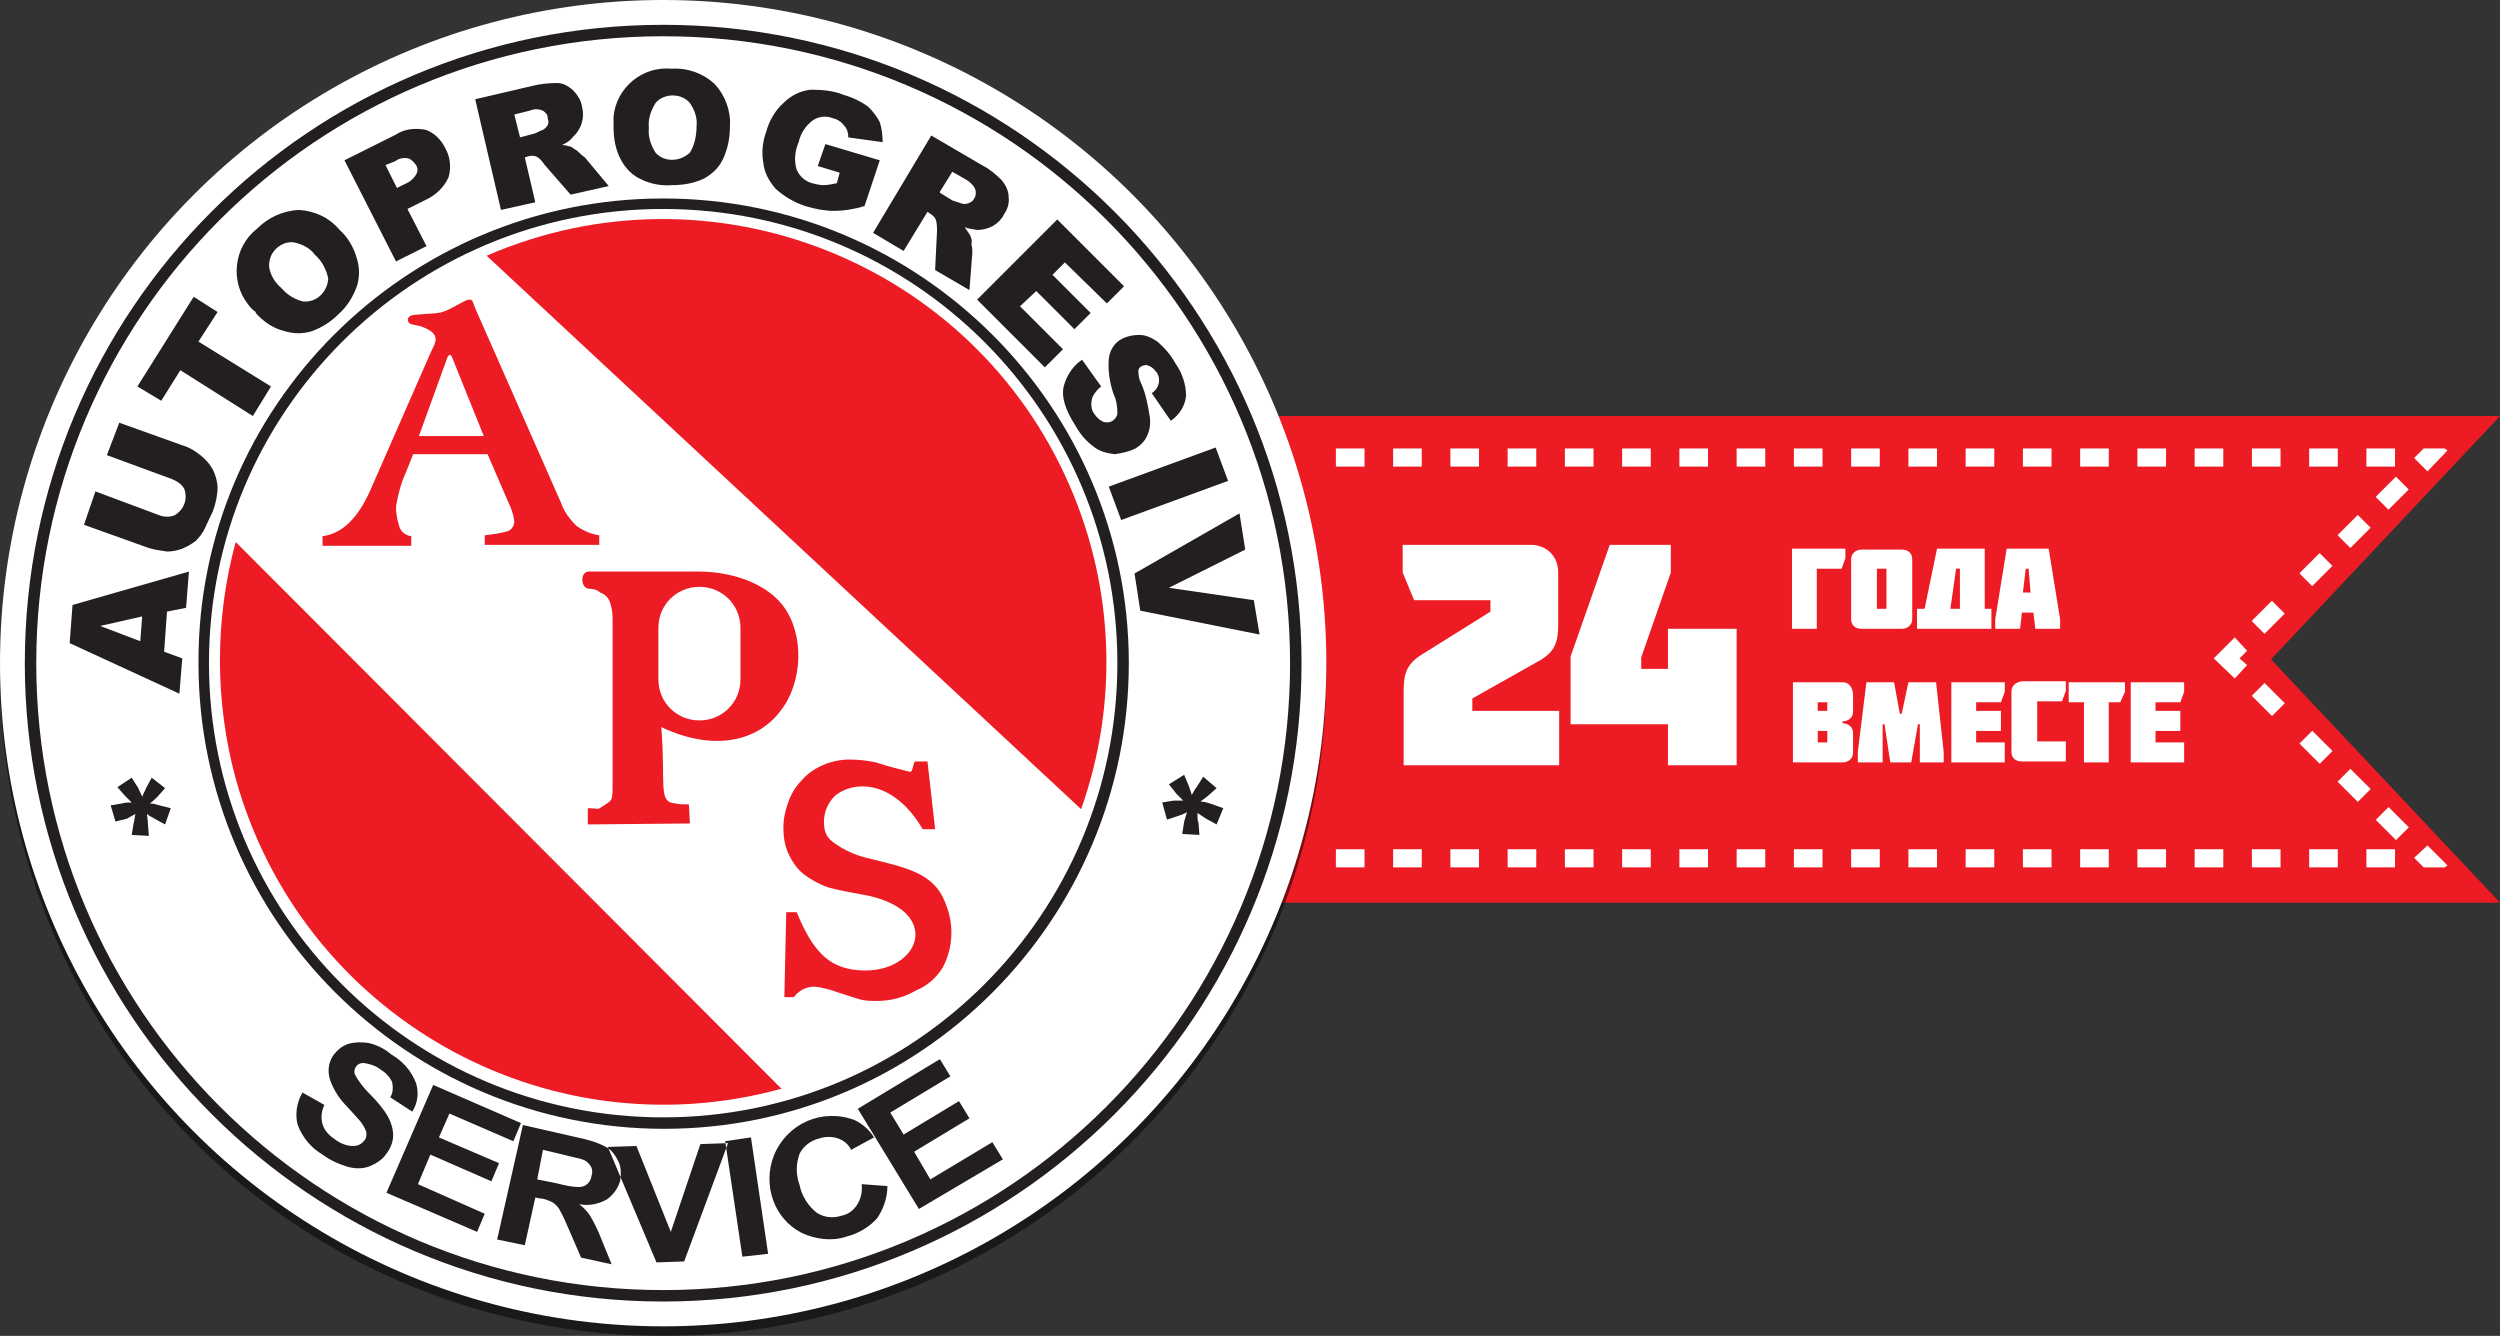 <?xml version="1.0" encoding="utf-8"?>
<!-- Generator: Adobe Illustrator 19.2.1, SVG Export Plug-In . SVG Version: 6.00 Build 0)  -->
<svg version="1.1" id="Слой_1" xmlns="http://www.w3.org/2000/svg" xmlns:xlink="http://www.w3.org/1999/xlink" x="0px" y="0px"
	 width="262px" height="140px" viewBox="0 0 262 140" style="enable-background:new 0 0 262 140;" xml:space="preserve">
<rect x="0" y="0" width="262" height="140" fill="#333333" stroke="none"/>
<style type="text/css">
	.st0{fill:#ED1C24;}
	.st1{opacity:0.5;enable-background:new    ;}
	.st2{fill:#FFFFFF;}
	.st3{fill:#231F20;}
</style>
<title>logo_ru</title>
<polygon class="st0" points="262,94.6 129.9,94.6 129.9,43.6 262,43.6 238,69.1 "/>
<circle class="st1" cx="69.5" cy="70.5" r="69.5"/>
<circle class="st2" cx="69.5" cy="69.5" r="69.5"/>
<path class="st0" d="M51,26.8c23.5-10.2,50.9,0.6,61.1,24.1c4.7,10.8,5.1,22.9,1.2,33.9L51,26.8z"/>
<path class="st0" d="M81.9,114.1c-24.8,6.8-50.3-7.7-57.2-32.5c-2.2-8.1-2.2-16.7,0-24.8L81.9,114.1z"/>
<path class="st0" d="M53.3,52.7l-2.2-5.1h-7.8l-0.8,2c-0.5,1.1-0.8,2.3-1,3.5c0,0.6,0.1,1.3,0.3,1.9c0.1,0.6,0.6,1.1,1.3,1.2v1h-9.3
	v-1c2.1-0.3,3.7-1.9,5-4.8l6.4-14.6c0.5-1,0.9-1.7-0.6-2.4c-0.4-0.2-0.9-0.3-1.4-0.4c-0.6-0.1-0.7-0.9,0.2-1
	c3.3-0.3,2.4,0.1,5.2-1.4c1-0.5,0.9,0,1.2,0.7l9,20.4c0.3,0.9,0.9,1.7,1.6,2.4c0.7,0.5,1.6,0.9,2.4,1v1h-12v-1
	c0.8-0.1,1.6-0.2,2.3-0.4c0.5-0.1,0.8-0.6,0.8-1.1C53.8,53.9,53.6,53.3,53.3,52.7L53.3,52.7L53.3,52.7L53.3,52.7z M43.9,45.7h6.8
	l-3.3-8.2c-0.2-0.6-0.5-0.2-0.6,0.2L43.9,45.7z"/>
<path class="st0" d="M82.4,95.6h1.1c1.7,4.2,3.4,5.6,5.8,6c7,1.1,10.2-6.4,0.8-7.9c-1.1-0.2-2.2-0.4-3.3-0.7
	c-0.9-0.3-1.8-0.8-2.6-1.4c-0.7-0.6-1.2-1.3-1.6-2.2c-0.4-0.9-0.5-1.8-0.5-2.7c0-0.9,0.2-1.8,0.5-2.6c0.3-0.9,0.8-1.7,1.4-2.3
	c0.6-0.7,1.3-1.2,2.2-1.6c0.9-0.4,1.9-0.6,2.8-0.6s1.9,0.1,2.8,0.3c1.2,0.4,2.4,0.7,3.6,1c0.3-0.1,0.3-1,0.5-1.1h1.3l0.8,7.1h-1.3
	c-3-5.1-7.1-5.2-9.2-3.5c-0.9,0.9-1.3,2.1-1.1,3.4c0.1,0.7,0.5,1.2,1.1,1.6c1,0.7,2.1,1.2,3.3,1.5c4,1,7.1,1.5,8.3,4.8
	c0.9,2.2,0.8,4.6-0.3,6.7c-0.7,1.1-1.6,1.9-2.8,2.4c-1.2,0.7-2.6,1.1-4.1,1.1c-0.6,0-1.3,0-1.9-0.2c-0.4-0.1-1.2-0.4-2.2-0.7
	c-0.8-0.3-1.6-0.5-2.4-0.6c-0.9,0-1.7,0.4-2.2,1.1h-1L82.4,95.6L82.4,95.6L82.4,95.6z"/>
<path class="st3" d="M69.5,2.6c37,0,66.9,30,66.9,66.9s-30,66.9-66.9,66.9s-66.9-30-66.9-66.9l0,0C2.6,32.5,32.5,2.6,69.5,2.6
	L69.5,2.6L69.5,2.6z M69.5,3.8C33.2,3.8,3.8,33.2,3.8,69.5s29.4,65.7,65.7,65.7s65.7-29.4,65.7-65.7l0,0
	C135.2,33.2,105.8,3.8,69.5,3.8L69.5,3.8L69.5,3.8z"/>
<path class="st3" d="M128.2,84.7l-0.7,1.7l-1.1-0.6c-0.3-0.2-0.6-0.4-0.9-0.6v0.4c0,0.2,0,0.4,0.1,0.6l0.1,1.3l-1.8-0.1l0.2-1.3
	c0.1-0.3,0.2-0.7,0.3-1c-0.3,0.2-0.6,0.3-0.9,0.4l-1.2,0.4l-0.5-1.8l1.2-0.2h1c-0.2-0.2-0.5-0.5-0.7-0.7l-0.8-1l1.6-1l0.5,1.2
	c0.1,0.3,0.2,0.6,0.3,0.9c0.2-0.3,0.3-0.6,0.5-0.8l0.7-1.1l1.4,1.2l-0.9,0.8c-0.1,0.1-0.4,0.3-0.8,0.6c0.3,0,0.7,0.1,1,0.2
	L128.2,84.7z"/>
<path class="st3" d="M12.1,86.1l-0.5-1.7l1.2-0.2c0.3-0.1,0.7-0.1,1-0.1l-0.3-0.3c-0.2-0.2-0.3-0.3-0.4-0.4l-0.8-0.9l1.5-1l0.7,1.1
	c0.1,0.3,0.3,0.6,0.4,0.9c0.1-0.3,0.3-0.6,0.4-0.9l0.6-1.1l1.4,1.1l-0.8,0.9c-0.2,0.2-0.5,0.5-0.8,0.7c0.3,0,0.7,0.1,1,0.2l1.2,0.3
	l-0.6,1.7l-1.1-0.6c-0.3-0.2-0.6-0.3-0.8-0.5c0,0.2,0.1,0.6,0.1,1l0.1,1.3l-1.8-0.1l0.2-1.2c0.1-0.3,0.1-0.7,0.2-1
	c-0.4,0.2-0.7,0.4-0.9,0.5L12.1,86.1z"/>
<path class="st3" d="M31.7,114.5l2.3,1.3c-0.3,0.6-0.4,1.3-0.2,2s0.7,1.2,1.3,1.6c0.5,0.4,1.2,0.7,1.9,0.7c0.5,0,0.9-0.2,1.2-0.6
	c0.2-0.2,0.2-0.5,0.2-0.8c-0.1-0.4-0.3-0.7-0.5-1s-0.7-0.8-1.5-1.7c-0.8-0.8-1.4-1.7-1.8-2.8c-0.3-0.9-0.2-1.9,0.4-2.7
	c0.4-0.5,0.9-0.9,1.5-1.1c0.7-0.2,1.4-0.2,2.1-0.1c0.9,0.2,1.7,0.6,2.4,1.2c1.2,0.7,2.1,1.7,2.6,3c0.3,1,0.2,2.1-0.4,3l-2.3-1.5
	c0.3-0.5,0.3-1,0.2-1.6c-0.3-0.6-0.7-1-1.2-1.3c-0.5-0.4-1.1-0.6-1.8-0.7c-0.3,0-0.6,0.1-0.8,0.4s-0.2,0.6-0.1,0.8
	c0.4,0.8,1,1.5,1.6,2.1c0.7,0.7,1.4,1.5,1.9,2.4c0.3,0.6,0.5,1.2,0.5,1.9c0,0.7-0.3,1.4-0.7,1.9c-0.4,0.6-1,1-1.7,1.3
	s-1.5,0.3-2.3,0.1c-1-0.3-1.9-0.7-2.7-1.3c-1.2-0.7-2.1-1.8-2.6-3.1C30.9,116.8,31.1,115.5,31.7,114.5L31.7,114.5L31.7,114.5z
	 M40.5,125l9.5,4.1l0.8-1.9l-7-3.1l1.3-3.1l6.4,2.8l0.8-1.9l-6.3-2.7l1.1-2.5l6.7,2.9l0.8-1.9l-9.2-4L40.5,125L40.5,125L40.5,125z
	 M52.1,129.9l2.7-12l5.7,1.3c1,0.2,2.1,0.5,3,1c0.6,0.3,1,0.9,1.3,1.5s0.3,1.3,0.2,2c-0.2,0.8-0.7,1.5-1.4,2
	c-0.9,0.5-1.9,0.7-2.9,0.5c0.5,0.4,0.9,0.8,1.2,1.3c0.4,0.7,0.8,1.5,1.1,2.3l1.1,2.7l-3.2-0.7l-1.3-3c-0.3-0.7-0.6-1.4-1-2.1
	c-0.2-0.3-0.4-0.5-0.7-0.7c-0.4-0.2-0.9-0.4-1.3-0.4l-0.5-0.1l-1.1,5L52.1,129.9L52.1,129.9L52.1,129.9z M56.3,123.6l2,0.4
	c0.8,0.2,1.6,0.4,2.4,0.4c0.7,0,1.2-0.5,1.3-1.2c0.1-0.3,0.1-0.7-0.1-1c-0.2-0.3-0.5-0.6-0.9-0.7c-0.2-0.1-0.9-0.2-2-0.5l-2.1-0.5
	L56.3,123.6L56.3,123.6L56.3,123.6z M68.8,132.3l2.9-0.1l4.6-12.4l-2.9,0.1l-3.1,9.2l-3.6-9l-3,0.1L68.8,132.3L68.8,132.3
	L68.8,132.3z M77.8,131.7L76,119.6l2.7-0.4l1.8,12.2L77.8,131.7L77.8,131.7L77.8,131.7z M90.3,124.1c0.1,0.8-0.1,1.6-0.5,2.2
	s-1,1-1.6,1.1c-0.9,0.3-1.8,0.2-2.6-0.3c-0.9-0.7-1.6-1.8-1.8-2.9c-0.4-1.1-0.4-2.2,0-3.3c0.4-0.8,1.2-1.4,2.1-1.6
	c0.6-0.2,1.3-0.2,1.9,0s1.1,0.6,1.4,1.2l2.4-1.3c-0.5-0.8-1.2-1.4-2-1.8c-3.4-1.3-7.1,0.3-8.5,3.7c-1.2,3.1,0,6.6,2.9,8.1
	c1.5,0.7,3.2,0.9,4.7,0.4c1.2-0.3,2.4-1,3.2-1.9c0.7-1,1.1-2.2,1.1-3.4L90.3,124.1L90.3,124.1L90.3,124.1z M96.3,126.7l-6.4-10.5
	l8.6-5.2l1.1,1.8l-6.3,3.8l1.4,2.3l5.8-3.5l1.1,1.8l-5.8,3.5l1.7,2.9l6.5-3.9l1.1,1.8L96.3,126.7z"/>
<path class="st3" d="M69.5,20.8c26.9,0,48.8,21.8,48.8,48.7s-21.8,48.8-48.7,48.8S20.8,96.4,20.8,69.5l0,0
	C20.7,42.6,42.6,20.8,69.5,20.8L69.5,20.8L69.5,20.8z M69.5,21.9c-26.3,0-47.6,21.3-47.6,47.6s21.3,47.6,47.6,47.6
	s47.6-21.3,47.6-47.6S95.8,21.9,69.5,21.9L69.5,21.9L69.5,21.9z"/>
<path class="st0" d="M73.3,61.5L73.3,61.5c2.4,0,4.3,1.9,4.3,4.3v5.4c0,2.4-1.9,4.3-4.3,4.3l0,0c-2.4,0-4.3-1.9-4.3-4.3v-5.4
	C69,63.4,70.9,61.5,73.3,61.5L73.3,61.5L73.3,61.5L73.3,61.5z M69.3,76.2c5.5,2.6,10.1,1.5,12.5-1.7c2.3-2.9,2.6-8,0.2-11.1
	c-1.9-2.4-5.5-3.5-8.8-3.5H61.7c-0.9,0-0.9,1.7,0,1.8c0.4,0,0.9,0.1,1.2,0.4c0.6,0.2,1,0.7,1.1,1.3c0.2,0.6,0.2,1.2,0.2,1.8V82
	c0,2.1,0,1.8-1.2,2.6c-0.4,0.3-0.3,0.1-1.4,0.1v1.7l10.7-0.1l-0.1-2c-0.5,0-1,0-1.4-0.1C68.9,84.1,69.8,82.2,69.3,76.2L69.3,76.2
	L69.3,76.2z"/>
<path class="st3" d="M131.4,62.9l-8.9-1.3l8-4l-0.6-3.8l0,0l-11,6.3l0.6,3.9l12.5,2.5L131.4,62.9z M127.4,46.9L127.4,46.9L116.2,51
	l1.3,3.5l11.2-4.1L127.4,46.9z M113.5,37.7L113.5,37.7z M119,47c0.5-0.3,1-0.8,1.2-1.3c0.3-0.6,0.4-1.3,0.3-2
	c-0.2-1.2-0.4-2.4-0.9-3.5c-0.2-0.4-0.3-0.8-0.3-1.3c0-0.2,0.1-0.4,0.3-0.5c0.2-0.1,0.5-0.2,0.7-0.1c0.3,0.1,0.6,0.3,0.8,0.6
	l0.1,0.1l0,0c0.5,0.7,0.3,1.7-0.5,2.2l0,0l2,2.9c0.9-0.6,1.5-1.6,1.6-2.6c0-1.2-0.4-2.4-1.1-3.4c-0.5-0.9-1.1-1.6-1.9-2.3
	c-0.6-0.4-1.2-0.7-1.9-0.7c-0.6,0-1.2,0.1-1.8,0.4c-0.8,0.4-1.3,1.2-1.4,2.1c-0.1,1.3,0.1,2.5,0.5,3.7c0.3,0.6,0.4,1.3,0.4,2
	c0,0.3-0.2,0.6-0.5,0.8s-0.7,0.2-1,0.1c-0.4-0.2-0.7-0.5-0.9-0.8c-0.4-0.5-0.4-1.2-0.2-1.8c0.2-0.4,0.5-0.8,0.9-1.1l-2-2.8
	c-0.9,0.6-1.6,1.6-1.9,2.7c-0.3,1.1,0.1,2.5,1.2,4.2c0.5,0.9,1.1,1.6,1.9,2.2c0.6,0.5,1.4,0.7,2.2,0.8C117.6,47.5,118.4,47.3,119,47
	L119,47z M110.8,23L110.8,23z M108.6,30.5l4,4l1.7-1.7l-4-4l1.3-1.3l4.4,4.3l1.8-1.8l-7-7l-8.4,8.4l7.1,7.1l1.9-1.9l-4.5-4.5
	L108.6,30.5z M101.7,24.7c-0.2-0.3-0.4-0.6-0.6-0.9c0.4,0.2,0.9,0.2,1.3,0.3c1.2,0,2.3-0.6,2.8-1.6c0.4-0.6,0.6-1.2,0.5-1.9
	c0-0.6-0.3-1.2-0.7-1.7c-0.6-0.6-1.3-1.2-2.1-1.6l-5.3-3.1l-6.1,10.2l0,0l3.2,1.9l2.5-4.1l0.3,0.2c0.3,0.2,0.5,0.4,0.6,0.7
	c0.1,0.4,0.1,0.8,0.1,1.1L98,28.3l3.6,2.1l0.3-3.9c0-0.3,0-0.6-0.1-0.9C101.9,25.3,101.8,25,101.7,24.7z M100.7,21.3
	c-0.3-0.1-0.6-0.2-0.9-0.3l-1.3-0.8v-0.1l1.3-2.1l1.4,0.8c0.4,0.2,0.8,0.6,1,1c0.1,0.3,0.1,0.7-0.1,1c-0.1,0.2-0.3,0.4-0.6,0.5
	C101.2,21.4,101,21.4,100.7,21.3L100.7,21.3z M86.5,15.1l-0.8,2.3l2.3,0.7l-0.3,1.1c-0.5,0.1-0.9,0.2-1.4,0.2
	c-0.4,0-0.8-0.1-1.2-0.2c-0.7-0.2-1.3-0.7-1.6-1.4c-0.3-0.9-0.2-2,0.2-2.9c0.2-0.9,0.7-1.7,1.5-2.3c0.6-0.4,1.4-0.5,2.1-0.2
	c0.5,0.1,0.9,0.4,1.2,0.8c0.3,0.3,0.4,0.8,0.4,1.2l3.6,0.5c0-0.7-0.1-1.5-0.3-2.1c-0.3-0.6-0.7-1.1-1.2-1.6c-0.8-0.6-1.7-1-2.7-1.3
	c-1-0.4-2.2-0.5-3.3-0.5c-1.1,0.1-2.1,0.6-2.9,1.4c-0.9,0.8-1.5,1.9-1.8,3c-0.4,1.1-0.5,2.2-0.3,3.3c0.1,1,0.6,1.9,1.3,2.7
	c0.9,0.8,1.9,1.4,3.1,1.8c1,0.3,2,0.5,3,0.5c1.1,0,2.2-0.2,3.2-0.5l1.6-4.8L86.5,15.1z M85.7,17.5L85.7,17.5z M70.4,7.2
	c-3.1-0.3-5.8,2-6.1,5c0,0.4,0,0.7,0,1.1l0,0c0,1.2,0.2,2.4,0.8,3.5c0.5,0.9,1.2,1.6,2.1,2c1,0.5,2.2,0.7,3.3,0.6
	c1.1,0,2.3-0.2,3.3-0.7c0.9-0.5,1.6-1.2,2-2.1c0.5-1.1,0.7-2.2,0.7-3.4c0.1-1.6-0.5-3.2-1.6-4.4C73.7,7.7,72.1,7.1,70.4,7.2z
	 M72.3,16L72.3,16L72.3,16c-1.1,1-2.7,1-3.6,0l0,0c-0.5-0.8-0.8-1.7-0.7-2.6c-0.1-0.9,0.2-1.8,0.7-2.6c0.4-0.5,1.1-0.8,1.8-0.8
	c0.7,0,1.4,0.3,1.8,0.8c0.5,0.7,0.8,1.6,0.7,2.4C73,14.2,72.8,15.2,72.3,16z M60.6,15.9c-0.2-0.2-0.5-0.3-0.7-0.5
	c-0.3-0.1-0.7-0.2-1-0.2c0.4-0.2,0.8-0.4,1.1-0.8c0.9-0.8,1.3-2,1-3.2c-0.1-0.7-0.5-1.3-1-1.8c-0.5-0.4-1-0.7-1.6-0.7
	c-0.9,0-1.8,0.1-2.6,0.3l-6,1.4L52.5,22l3.6-0.8L55,16.5l0.3-0.1c0.3-0.1,0.6-0.1,0.9,0c0.4,0.2,0.6,0.5,0.9,0.9l2.7,3.1l4-0.9
	l-2.5-3C61,16.3,60.8,16.1,60.6,15.9z M57.4,13.1c-0.1,0.2-0.3,0.4-0.5,0.5c-0.3,0.1-0.6,0.3-0.9,0.4l-1.5,0.4l0,0L53.9,12l1.6-0.4
	c0.5-0.2,0.9-0.2,1.4,0c0.3,0.2,0.5,0.4,0.5,0.8C57.5,12.7,57.5,12.9,57.4,13.1z M52.4,22.1L52.4,22.1L52.4,22.1z M44.6,13.6
	c-1.1-0.2-2.2-0.1-3.1,0.5l-5.4,2.7l5.4,10.6l3.2-1.6l-2-3.9l1.8-0.9c1.1-0.5,2-1.3,2.5-2.4c0.3-1,0.2-2.1-0.3-3
	C46.3,14.7,45.5,13.9,44.6,13.6L44.6,13.6z M43.6,18.3c-0.3,0.5-0.7,0.8-1.2,1l-0.8,0.4l0,0l-1.2-2.4l1-0.4c0.4-0.3,0.9-0.4,1.4-0.3
	c0.3,0.1,0.6,0.4,0.8,0.7C43.8,17.6,43.8,18,43.6,18.3z M35.6,24.1c-1.1-1.3-2.6-2-4.3-2.1c-1.7,0.1-3.2,0.8-4.4,2
	c-2.4,1.9-2.8,5.5-0.9,7.9c0.2,0.3,0.5,0.6,0.8,0.8v0.1c0.8,0.9,1.8,1.6,3,1.9c1,0.3,2,0.3,2.9,0c1.1-0.4,2-1,2.8-1.8
	c0.9-0.8,1.5-1.8,1.9-2.9c0.3-0.9,0.3-2,0-2.9C37.1,26,36.5,24.9,35.6,24.1L35.6,24.1z M34.4,29.2L34.4,29.2
	c-0.1,1.4-1.2,2.5-2.6,2.4l0,0c-0.9-0.2-1.7-0.7-2.3-1.4l0,0c-0.7-0.6-1.2-1.4-1.3-2.3c0-0.7,0.2-1.3,0.7-1.8s1.2-0.8,1.9-0.7
	c0.9,0.2,1.7,0.6,2.2,1.3C33.7,27.3,34.2,28.2,34.4,29.2L34.4,29.2L34.4,29.2z M14.4,40.6L14.4,40.6L14.4,40.6z M22.8,32.7l-2.5-1.6
	l-5.9,9.4l2.5,1.5l2-3.2l7.6,4.8l1.9-3.1l-7.6-4.7L22.8,32.7z M21,47.7c-0.5-0.4-1.1-0.8-1.8-1l-6.7-2.4l-1.3,3.4l0,0l6.8,2.5
	c0.5,0.2,1,0.5,1.3,1c0.4,1.1,0,2.2-1,2.8c-0.5,0.2-1.1,0.2-1.6,0L10,51.5L8.8,55l6.7,2.4c0.6,0.2,1.3,0.3,2,0.4
	c0.5,0,1.1-0.1,1.6-0.3s1-0.5,1.4-0.8c0.4-0.4,0.8-0.9,1-1.4c0.3-0.6,0.5-1.1,0.8-1.7c0.3-0.8,0.5-1.7,0.5-2.5
	c0-0.6-0.2-1.2-0.4-1.7C22,48.6,21.5,48.1,21,47.7L21,47.7z M7.3,67.4l11.5,5.3l0.3-3.7l-1.9-0.7l0.3-4.2l2-0.4l0.3-3.8L7.6,63.4
	L7.3,67.4z M14.9,64.6L14.9,64.6l-0.2,2.6l-4.2-1.6L14.9,64.6z"/>
<g>
	<rect x="140" y="89" class="st2" width="3" height="1.9"/>
	<rect x="146" y="89" class="st2" width="3" height="1.9"/>
	<rect x="152" y="89" class="st2" width="3" height="1.9"/>
	<rect x="158" y="89" class="st2" width="3" height="1.9"/>
	<rect x="164" y="89" class="st2" width="3" height="1.9"/>
	<rect x="170" y="89" class="st2" width="3" height="1.9"/>
	<rect x="176" y="89" class="st2" width="3" height="1.9"/>
	<rect x="182" y="89" class="st2" width="3" height="1.9"/>
	<rect x="188" y="89" class="st2" width="3" height="1.9"/>
	<rect x="194" y="89" class="st2" width="3" height="1.9"/>
	<rect x="200" y="89" class="st2" width="3" height="1.9"/>
	<rect x="206" y="89" class="st2" width="3" height="1.9"/>
	<rect x="212" y="89" class="st2" width="3" height="1.9"/>
	<rect x="218" y="89" class="st2" width="3" height="1.9"/>
	<rect x="224" y="89" class="st2" width="3" height="1.9"/>
	<rect x="230" y="89" class="st2" width="3" height="1.9"/>
	<rect x="236" y="89" class="st2" width="3" height="1.9"/>
	<rect x="140" y="47" class="st2" width="3" height="1.9"/>
	<rect x="146" y="47" class="st2" width="3" height="1.9"/>
	<rect x="152" y="47" class="st2" width="3" height="1.9"/>
	<rect x="158" y="47" class="st2" width="3" height="1.9"/>
	<rect x="164" y="47" class="st2" width="3" height="1.9"/>
	<rect x="170" y="47" class="st2" width="3" height="1.9"/>
	<rect x="176" y="47" class="st2" width="3" height="1.9"/>
	<rect x="182" y="47" class="st2" width="3" height="1.9"/>
	<rect x="188" y="47" class="st2" width="3" height="1.9"/>
	<rect x="194" y="47" class="st2" width="3" height="1.9"/>
	<rect x="200" y="47" class="st2" width="3" height="1.9"/>
	<rect x="206" y="47" class="st2" width="3" height="1.9"/>
	<rect x="212" y="47" class="st2" width="3" height="1.9"/>
	<rect x="218" y="47" class="st2" width="3" height="1.9"/>
	<rect x="224" y="47" class="st2" width="3" height="1.9"/>
	<rect x="230" y="47" class="st2" width="3" height="1.9"/>
	<rect x="236" y="47" class="st2" width="3" height="1.9"/>
	<rect x="242" y="47" class="st2" width="3" height="1.9"/>
	<rect x="248" y="47" class="st2" width="3" height="1.9"/>
	<rect x="242" y="89" class="st2" width="3" height="1.9"/>
	<rect x="248" y="89" class="st2" width="3" height="1.9"/>
	<polygon class="st2" points="256.5,47.2 256.2,47 254,47 253,48 254.4,49.4 	"/>
	<rect x="249.2" y="50.7" transform="matrix(0.707 -0.707 0.707 0.707 36.94 192.415)" class="st2" width="3" height="1.9"/>
	<rect x="245.2" y="54.7" transform="matrix(0.707 -0.707 0.707 0.707 32.946 190.768)" class="st2" width="3" height="1.9"/>
	<rect x="241.2" y="58.7" transform="matrix(0.707 -0.707 0.707 0.707 28.946 189.111)" class="st2" width="3" height="1.9"/>
	<rect x="236.2" y="63.7" transform="matrix(0.707 -0.707 0.707 0.707 23.945 187.04)" class="st2" width="3" height="1.9"/>
	<polygon class="st2" points="253,89.9 254,90.9 256.2,90.9 256.5,90.7 254.4,88.6 	"/>
	<rect x="249.8" y="84.8" transform="matrix(0.707 -0.707 0.707 0.707 12.419 202.578)" class="st2" width="1.9" height="3"/>
	<rect x="245.8" y="80.8" transform="matrix(0.707 -0.707 0.707 0.707 14.073 198.573)" class="st2" width="1.9" height="3"/>
	<rect x="241.8" y="76.8" transform="matrix(0.707 -0.707 0.707 0.707 15.735 194.581)" class="st2" width="1.9" height="3"/>
	<rect x="236.8" y="71.8" transform="matrix(0.707 -0.707 0.707 0.707 17.804 189.577)" class="st2" width="1.9" height="3"/>
	<polygon class="st2" points="234.2,66.8 232,69 234.2,71.1 235.5,69.7 234.7,69 235.5,68.2 	"/>
</g>
<g>
	<path class="st2" d="M160.4,57.1H147V60l1.2,2.9h8v1.2l-7.2,4.5c-1.6,1-1.9,2-1.9,3.9v7.7h16.3v-5.7h-9.1v-1.3l7.1-4
		c1.7-1,1.9-2.1,1.9-3.9V60C163.3,58.3,162.1,57.1,160.4,57.1z"/>
	<polygon class="st2" points="174.8,70.1 172,70.1 172,68.9 175.1,60 175.1,57.1 168.7,57.1 164.6,68.8 164.6,75.9 174.8,75.9 
		174.8,80.2 182,80.2 182,65.9 174.8,65.9 	"/>
	<polygon class="st2" points="190.4,59.6 193,59.6 193.4,58.5 193.4,57.5 187.8,57.5 187.8,65.9 190.4,65.9 	"/>
	<path class="st2" d="M199.3,65.9c0.6,0,1.1-0.4,1.1-1v-6.3c0-0.6-0.4-1-1.1-1h-4.2c-0.6,0-1.1,0.4-1.1,1v6.3c0,0.6,0.4,1,1.1,1
		H199.3z M196.7,59.6h1v4.2h-1V59.6z"/>
	<path class="st2" d="M208.7,63.8H208v-6.3h-5l-1.3,6.3h-0.8v2.1h7.8V63.8z M205.4,63.8h-1l0.6-4.2h0.4V63.8z"/>
	<path class="st2" d="M211.9,64.2h1.2l0.2,1.7h2.6v-1l-1.2-7.4h-4.4l-1.2,7.4v1h2.6L211.9,64.2z M212.3,59.6h0.3l0.2,2.5h-0.8
		L212.3,59.6z"/>
	<path class="st2" d="M193.1,71.5h-5.2v8.4h5.2c0.6,0,1.1-0.4,1.1-1v-2.1c0-0.6-0.5-1-1.1-1v-0.2c0.6,0,1.1-0.4,1.1-1v-1.9
		C194.1,71.9,193.7,71.5,193.1,71.5z M191.5,77.8h-1v-1.2h1V77.8z M191.5,74.5h-1v-0.9h1V74.5z"/>
	<polygon class="st2" points="200,71.5 199.3,74.8 199.1,74.8 198.5,71.5 195.6,71.5 194.7,78.8 194.7,79.9 197.3,79.9 197.3,75.9 
		197.5,75.9 198.1,79.9 200.3,79.9 201,75.9 201.2,75.9 201.2,79.9 203.7,79.9 203.7,78.8 202.9,71.5 	"/>
	<polygon class="st2" points="204.5,79.9 210.1,79.9 210.1,77.8 207.1,77.8 207.1,76.6 209.7,76.6 209.7,74.5 207.1,74.5 
		207.1,73.6 209.7,73.6 210.1,72.5 210.1,71.5 204.5,71.5 	"/>
	<path class="st2" d="M210.8,72.5v6.3c0,0.6,0.4,1,1.1,1h4.6v-2.1h-3v-4.2h2.6l0.4-1.1v-1h-4.6C211.2,71.5,210.8,71.9,210.8,72.5z"
		/>
	<polygon class="st2" points="216.8,73.6 218.4,73.6 218.4,79.9 221,79.9 221,73.6 222.2,73.6 222.7,72.5 222.7,71.5 216.8,71.5 	
		"/>
	<polygon class="st2" points="228.5,73.6 228.9,72.5 228.9,71.5 223.3,71.5 223.3,79.9 228.9,79.9 228.9,77.8 225.9,77.8 
		225.9,76.6 228.5,76.6 228.5,74.5 225.9,74.5 225.9,73.6 	"/>
</g>
</svg>
